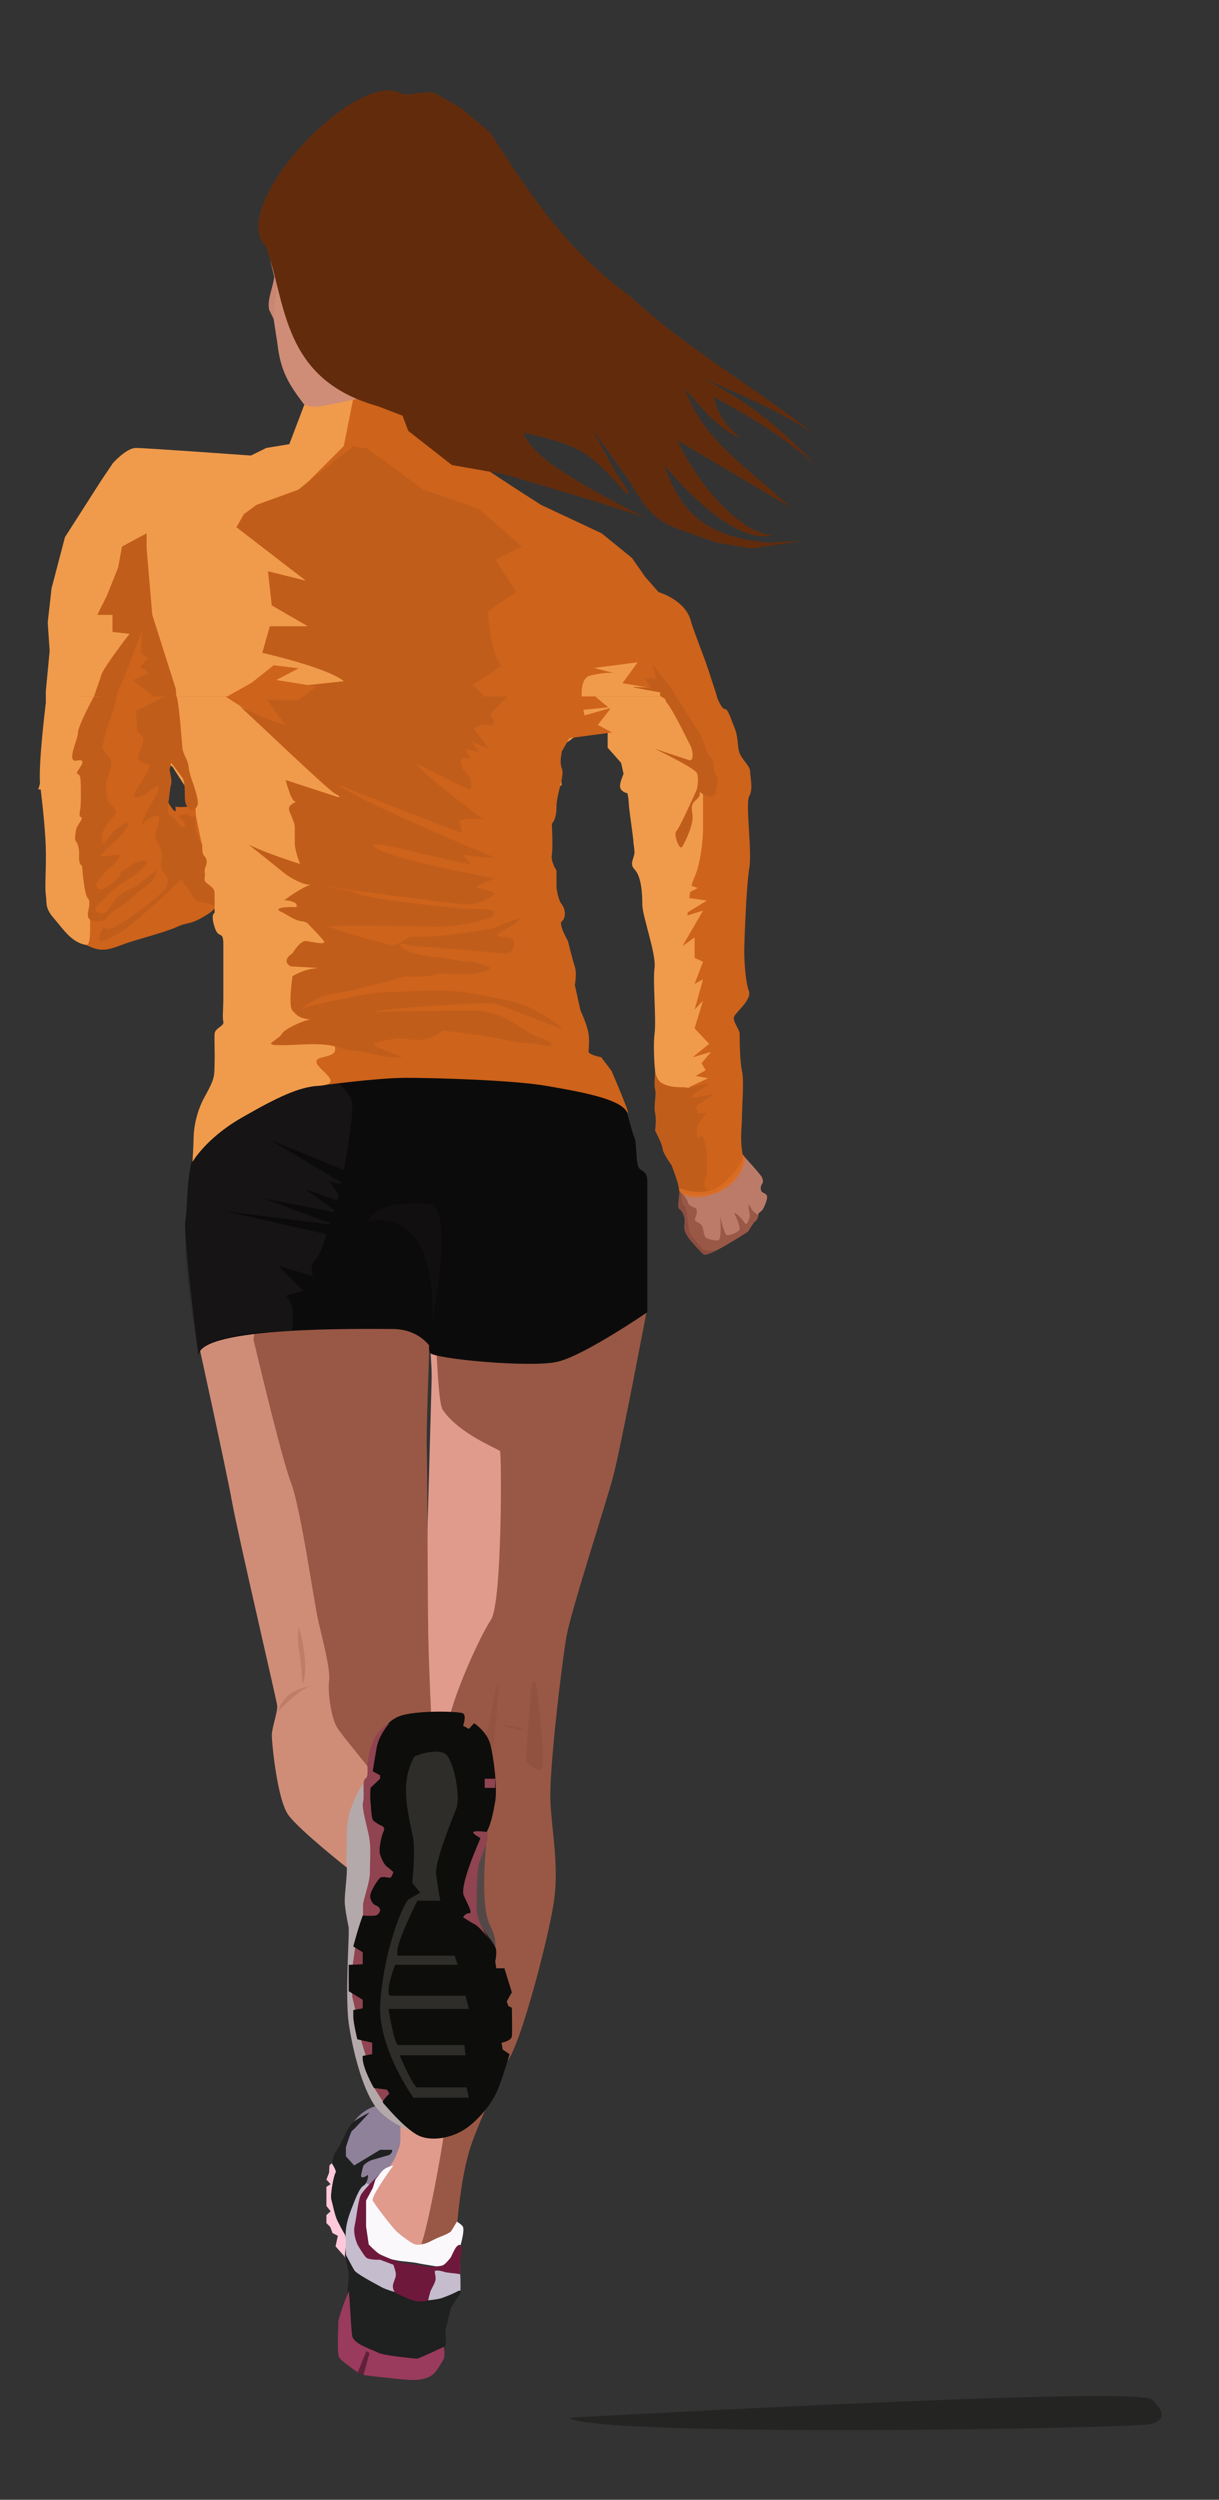 <?xml version="1.0" encoding="UTF-8" standalone="no"?>
<svg
   version="1.1"
   id="Layer_1"
   x="0px"
   y="0px"
   viewBox="-275.943 -407.085 1084 2222"
   enable-background="new -275.943 -407.085 1084.57 1600"
   xml:space="preserve"
   sodipodi:docname="Runnertop.svg"
   width="1084"
   height="2222"
   inkscape:version="1.2.2 (b0a8486, 2022-12-01)"
   xmlns:inkscape="http://www.inkscape.org/namespaces/inkscape"
   xmlns:sodipodi="http://sodipodi.sourceforge.net/DTD/sodipodi-0.dtd"
   xmlns:xlink="http://www.w3.org/1999/xlink"
   xmlns="http://www.w3.org/2000/svg"
   xmlns:svg="http://www.w3.org/2000/svg"
   xmlns:rdf="http://www.w3.org/1999/02/22-rdf-syntax-ns#"
   xmlns:cc="http://creativecommons.org/ns#"
   xmlns:dc="http://purl.org/dc/elements/1.1/"><rect x="-275.943" y="-407.085" width="1084" height="2222" fill="#333333" stroke="none"/><defs
   id="defs10463" /><sodipodi:namedview
   id="namedview10461"
   pagecolor="#ffffff"
   bordercolor="#000000"
   borderopacity="0.25"
   inkscape:showpageshadow="2"
   inkscape:pageopacity="0.0"
   inkscape:pagecheckerboard="0"
   inkscape:deskcolor="#d1d1d1"
   showgrid="false"
   inkscape:zoom="0.17711538"
   inkscape:cx="547.66558"
   inkscape:cy="601.30293"
   inkscape:window-width="1390"
   inkscape:window-height="1099"
   inkscape:window-x="0"
   inkscape:window-y="25"
   inkscape:window-maximized="0"
   inkscape:current-layer="Layer_1" />

<g
   id="g16233"><path
     style="opacity:1;fill:#f09b4b;fill-opacity:1;stroke-width:2.737;stroke-linecap:round;stroke-linejoin:round"
     d="m -242.029,294.57 c 5.116,-11.802 6.821,-53.952 6.821,-53.952 l 0.024,-33.378 3.386,-35.747 -1.705,-25.29 3.41,-30.348 11.936,-45.522 32.398,-50.58 10.231,-15.174 c 0,0 11.936,-13.488 20.462,-13.488 8.526,0 102.311,6.744 102.311,6.744 l 13.641,-6.744 20.462,-3.372 13.353,-35.116 c 3.249,-4.078 37.234,-3.662 56.559,-7.034 l 22.167,10.116 13.641,28.662 c 0,0 59.681,37.092 69.912,38.778 10.231,1.686 69.912,30.348 69.912,30.348 l 28.988,21.918 6.821,3.372 15.347,26.976 10.231,6.744 -1.705,13.488 51.155,80.927 30.693,43.836 10.231,28.662 10.231,15.174 c -4.664,157.359 -56.143,47.047 -97.195,74.183 0,0 -5.116,-3.372 -3.41,-10.116 1.705,-6.744 -5.116,-45.522 -5.116,-52.266 0,-6.744 -6.821,-35.406 -6.821,-35.406 L 264.409,257.478 V 242.304 l -23.873,1.686 -18.757,13.488 1.705,33.72 -334.215,1.686 -11.936,-18.546 -6.821,-3.372 -5.116,25.29 z"
     id="path10733"
     sodipodi:nodetypes="cccccccccscccccccscccccccccccssccccccccccc" /><path
     style="opacity:1;fill:#ce631b;fill-opacity:1;stroke-width:2.721;stroke-linecap:round;stroke-linejoin:round"
     d="m 38.203,-52.743 -8.43,42.15 -37.092,37.092 -55.638,37.092 55.638,13.488 50.58,136.565 -18.546,75.869 170.285,1.686 23.604,3.372 5.058,-33.72 6.744,-11.802 37.801,-5.058 -12.512,-6.744 11.802,-15.174 -23.604,6.744 c 0,0 -8.43,-32.034 5.058,-35.406 13.488,-3.372 20.817,-2.266 20.817,-2.266 l -17.445,-4.478 38.778,-5.058 -13.488,18.546 38.778,6.744 -16.86,18.546 15.174,1.686 6.744,16.86 20.232,37.092 -38.778,-6.744 35.406,15.174 -5.058,11.802 -8.43,23.604 30.348,-20.232 33.72,-5.058 -3.372,-10.116 -8.43,-10.116 -5.058,-26.976 -10.116,-28.662 c 0,0 1.881,-4.63 -1.033,-14.24 -0.413,-1.361 -3.645,-11 -4.089,-12.468 -5.873,-19.397 -15.339,-41.014 -18.481,-52.534 -5.058,-18.546 -28.662,-25.29 -28.662,-25.29 l -11.802,-13.488 -11.802,-16.86 -26.976,-21.918 -53.952,-25.29 -23.604,-15.174 -59.009,-38.778 -28.662,-26.976 -18.546,-3.372 -15.174,-11.802 z"
     id="path11264"
     sodipodi:nodetypes="cccccccccccccccscccccccccccccccccccsssccccccccccc" /><path
     style="opacity:1;fill:#c15d1a;fill-opacity:1;stroke-width:2.721;stroke-linecap:round;stroke-linejoin:round"
     d="m -167.488,78.764 -3.372,18.546 -10.116,25.29 -8.43,16.86 h 13.488 v 15.174 l 15.174,1.686 c 0,0 -23.537,30.186 -25.223,36.93 -1.686,6.744 -20.299,54.113 -23.671,77.717 -3.372,23.604 5.058,13.488 5.058,13.488 l 75.869,6.744 5.058,-20.232 10.116,13.488 -6.082,-79.241 -20.894,-65.753 -5.058,-59.009 v -13.488 z m 212.434,-87.671 -6.744,-1.686 -48.894,38.778 -37.092,13.488 -11.258,8.225 -6.667,11.652 61.76,47.562 -33.72,-8.43 3.372,30.348 32.034,18.546 H -35.981 l -6.744,23.604 c 64.067,15.174 72.497,25.29 72.497,25.29 l -79.241,8.43 67.439,10.116 -74.183,6.744 -11.802,16.86 80.927,55.638 134.879,-1.686 16.86,-13.488 -5.058,6.744 -3.372,-5.058 -18.546,-11.802 35.406,-42.15 -28.662,-26.976 25.29,-16.86 c -10.116,-13.488 -11.802,-48.894 -11.802,-48.894 l 25.29,-16.86 -18.546,-28.662 23.604,-11.802 -38.778,-33.72 -48.894,-16.86 -50.58,-37.092 z"
     id="path11154"
     sodipodi:nodetypes="cccccccssccccccccccccccccccccccccccccccccccccccccccc" /><path
     style="opacity:1;fill:#cf8d77;fill-opacity:1;stroke-width:2.721;stroke-linecap:round;stroke-linejoin:round"
     d="m -36.586,-187.622 c 0.407,22.942 11.313,33.071 2.542,52.826 v 1.686 l 0.585,6.188 0.85,3.367 3.372,21.918 c 2.734,24.428 10.103,36.107 23.604,53.952 0,0 5.058,3.372 15.174,1.686 10.116,-1.686 48.894,-10.116 48.894,-10.116 z"
     id="path11266"
     sodipodi:nodetypes="cccccccscc" /><path
     id="path12650"
     style="opacity:1;fill:#c98671;fill-opacity:1;stroke-width:2.721;stroke-linecap:round;stroke-linejoin:round"
     d="m -31.262,-182.578 c 2.328,27.867 -7.892,37.388 -5.364,50.881 l 4.009,8.138 c 0.552,-2.311 0.731,-24.78 5.424,-44.642 z"
     sodipodi:nodetypes="ccccc" /><path
     style="opacity:1;fill:#622c0c;fill-opacity:1;stroke-width:2.721;stroke-linecap:round;stroke-linejoin:round"
     d="m -39.353,-187.622 c -35.949,-35.925 80.404,-158.147 119.705,-136.565 6.093,3.346 23.604,-3.372 30.348,0 6.744,3.372 23.604,13.488 23.604,13.488 l 10.116,8.43 15.336,12.773 c 37.223,58.092 68.607,105.077 124.601,145.709 50.318,47.035 115.787,83.956 161.855,121.391 -30.779,-20.092 -64.27,-34.235 -97.787,-48.894 43.216,22.791 68.421,43.765 101.159,77.555 -29.319,-25.197 -57.574,-42.731 -91.043,-60.695 5.446,19.975 9.718,22.666 23.604,37.092 -22.105,-11.126 -32.597,-25.675 -48.894,-43.836 16.9,47.758 58.017,70.732 92.729,104.531 l -99.473,-59.009 c 14.886,33.331 52.659,81.912 84.299,84.299 -31.081,7.856 -74.26,-36.241 -96.101,-62.381 15.522,45.136 39.563,63.787 92.729,69.125 l 30.348,-1.686 -45.522,6.744 -30.348,-5.058 -28.662,-10.116 c -27.327,-8.362 -35.242,-20.628 -48.894,-43.836 l -33.72,-47.208 21.918,40.464 c 0,0 15.174,20.232 8.43,16.86 -33.056,-36.858 -38.982,-42.052 -91.043,-53.952 -2.309,0.27 6.734,15.462 25.648,28.725 30.669,21.506 78.877,45.306 83.941,47.144 -42.104,-14.133 -83.987,-26.107 -126.7,-38.921 L 125.874,6.266 87.096,-24.081 l -5.058,-13.488 -21.918,-8.43 c -85.948,-23.899 -81.366,-92.284 -99.473,-141.623 z"
     id="path11268"
     sodipodi:nodetypes="cssccccccccccccccccccccccccsccccccc" /><g
     id="g10458"
     transform="translate(-12.935,619.042)">
	<g
   id="g10456">
		<defs
   id="defs10357"><rect
     id="SVGID_1_"
     x="-275.943"
     y="-407.085"
     width="1084.57"
     height="1600" /></defs>
		<clipPath
   id="SVGID_2_">
			<use
   xlink:href="#SVGID_1_"
   overflow="visible"
   id="use10359" />
		</clipPath>
		<g
   clip-path="url(#SVGID_2_)"
   id="g10454">
			<path
   fill="#995845"
   d="m 278.701,141.634 c -12.216,2.714 -44.793,20.361 -44.793,20.361 l -108.589,-16.966 -4.412,35.8 v 21.379 l 4.412,33.764 c 0,0 6.786,18.325 8.144,21.719 1.358,3.394 4.115,35.291 4.115,35.291 0,0 -8.865,79.406 -9.545,114.02 -0.678,34.613 -4.072,98.409 -2.714,116.734 1.358,18.325 25.791,94.337 20.361,123.522 -5.43,29.185 0,50.222 8.144,68.546 8.144,18.325 4.75,42.079 8.144,54.974 1.093,4.149 3.032,11.044 5.562,17.87 l -38.139,43.213 -21.719,134.645 2.376,8.218 c 0,0 32.917,-17.985 33.255,-21.717 0.338,-3.732 3.054,-39.365 10.689,-66.172 5.188,-18.215 23.177,-57.511 34.179,-80.842 0.314,-0.397 0.629,-0.806 0.943,-1.281 2.274,-3.413 4.972,-9.443 7.886,-17.182 l 0.004,-0.01 c 12.723,-33.839 29.519,-100.48 32.831,-125.332 4.072,-30.541 -2.036,-59.724 -3.392,-86.873 -1.356,-27.149 10.18,-123.52 14.252,-146.597 4.072,-23.077 34.613,-116.734 41.399,-141.846 6.788,-25.111 30.541,-150.669 30.541,-150.669 0,0 -21.684,2.749 -33.901,5.457 z"
   id="path10362" />
			<path
   fill="#e09b8d"
   d="m 181.642,263.798 c -1.358,-2.036 -35.971,-14.931 -50.902,-36.649 -3.604,-5.241 -4.901,-41.583 -5.43,-48.383 -0.495,0.257 -1.661,-19.363 -3.14,-10.154 -3.946,4.2 -1.272,12.216 -1.272,29.014 0,4.121 -9.162,321.433 -9.162,332.896 0,15.611 25.111,4.75 23.075,-14.931 -2.036,-19.681 28.505,-86.873 38.685,-101.805 10.201,-14.945 9.529,-147.961 8.165,-149.997 z"
   id="path10364" />
			<path
   fill="#cf8d78"
   d="m -87.793,161.995 c 0,0 25.791,117.414 31.219,147.275 5.428,29.861 39.363,175.101 40.043,180.532 0.68,5.43 -4.75,19.683 -4.75,26.469 0,6.786 4.75,57.688 14.931,71.262 10.18,13.574 52.26,46.83 52.26,46.83 l 40.89,-86.193 c 0,0 -26.638,6.108 -28.674,-20.361 -2.036,-26.469 -7.928,-66.624 -7.928,-66.624 L 37.087,387.998 -8.724,141.634 -87.807,161.995 Z"
   id="path10366" />
			<path
   fill="#995845"
   d="m -37.561,164.703 c 0,0 24.433,103.839 33.255,126.914 8.822,23.075 20.361,105.875 24.433,123.522 4.072,17.645 10.858,42.755 9.502,52.936 -1.356,10.18 2.036,32.577 6.786,40.721 4.75,8.144 28.505,35.293 33.935,44.115 5.43,8.822 42.757,41.399 42.757,41.399 l 12.216,-34.613 -4.75,-58.366 c 0,0 -2.036,-40.723 -2.714,-73.3 -0.678,-32.577 -0.678,-145.917 -1.358,-167.635 -0.68,-21.719 3.392,-105.197 2.714,-118.77 -0.678,-13.572 -133.159,-19.003 -143.272,-14.252 -10.113,4.75 -13.499,37.321 -13.499,37.321 z"
   id="path10368" />
			<path
   fill="#0c0b0b"
   d="m -86.435,178.955 c 0,0 -14.252,-106.555 -11.538,-121.486 2.714,-14.93 0,-48.865 11.538,-65.154 11.538,-16.288 106.559,-73.034 148.633,-66.701 42.073,6.332 73.976,-1.173 93.659,-0.491 19.683,0.682 92.981,6.79 104.517,11.54 11.538,4.75 29.273,10.048 30.702,13.67 1.429,3.622 7.985,30.443 10.021,34.515 2.036,4.072 1.356,20.361 3.392,25.791 2.036,5.43 8.144,2.716 8.144,13.574 0,10.858 0,116.056 0,116.056 0,0 -56.332,38.685 -80.085,44.115 -23.753,5.43 -110.524,-2.669 -113.24,-8.097 -2.716,-5.428 2.293,-18.742 2.293,-18.742 l -2.838,12.554 c 0,0 -9.734,-14.898 -32.811,-14.898 -23.077,0 -172.422,-2.728 -172.422,23.741 z"
   id="path10370" />
			<path
   opacity="0.4"
   fill="#262225"
   enable-background="new    "
   d="m 27.471,71.064 -89.461,-20.369 92.193,11.524 c 0.124,-0.403 0.248,-0.808 0.373,-1.212 L -28.735,39.157 33.74,51.27 c 0.179,-0.517 0.366,-1.093 0.56,-1.712 l -25.854,-18.544 28.281,9.767 c 0.423,-1.672 0.857,-3.463 1.303,-5.345 l -8.395,-11.209 10.473,1.993 c 0.098,-0.452 0.195,-0.904 0.295,-1.362 l -62.397,-37.282 64.678,26.141 c 4.561,-23.262 8.505,-49.725 7.311,-60.076 -2.036,-17.646 -52.938,-43.435 -52.938,-43.435 0,0 -81.443,73.976 -88.204,91.747 -6.762,17.771 -6.813,55.528 -7.157,80.64 -0.344,25.113 11.528,93.706 11.528,93.706 8.47,-18.958 83.833,-19.497 83.833,-19.497 v -21.277 l -5.312,-10.18 14.896,-4.072 -22.099,-22.397 30.838,9.502 c 0,0 -4.178,-8.669 2.099,-14.931 3.767,-3.787 6.902,-12.583 9.997,-22.397 z"
   id="path10372" />
			<path
   fill="#ce631b"
   d="m -195.161,-407.085 c 0,0 -0.474,197.16 0,199.874 0.474,2.714 -3.219,14.931 8.808,21.039 12.027,6.108 18.325,5.09 31.465,0 13.141,-5.09 36.556,-10.372 48.772,-15.875 12.216,-5.503 11.198,-0.884 28.505,-11.846 17.307,-10.962 21.379,-45.107 20.361,-52.469 -1.018,-7.362 -7.472,-35.859 -14.924,-35.859 -7.452,0 -12.216,-12.216 -17.647,-8.822 -5.43,3.394 -17.306,2.036 -17.306,2.036 0,0 2.675,10.954 -6.108,-3.512 -8.784,-14.466 -9.17,-43.657 -10.188,-57.91 -1.018,-14.252 8.144,-22.926 8.144,-22.926 0,0 52.211,0 58.172,-1.262 5.962,-1.262 26.491,8.067 35.098,13.583 8.607,5.516 34.654,28.59 41.108,37.075 6.454,8.484 30.201,30.201 30.201,30.201 0,0 -1.358,4.75 -7.804,4.75 -6.446,0 -32.577,-19.003 -27.487,0 5.09,19.003 14.252,32.948 14.252,36.154 0,3.207 -6.927,14.747 -6.927,14.747 0,0 -5.933,1.114 -11.398,8.822 -5.465,7.709 -24.282,12.992 -23.339,23.464 0.943,10.472 3.129,25.54 0,36.16 -3.129,10.62 0.075,21.819 0,28.945 -0.075,7.126 1.961,25.113 5.015,32.917 3.054,7.804 11.282,10.982 9.162,20.701 -2.119,9.718 4.072,32.726 4.072,32.726 l 15.271,13.424 c 0,0 51.834,-7.126 77.837,-7.126 26.003,0 95.229,2.036 124.752,7.126 29.523,5.09 64.136,11.198 71.262,22.397 7.126,11.198 -13.234,-35.821 -13.234,-35.821 l -9.162,-12.027 c 0,0 -11.198,-2.036 -11.198,-5.09 0,-3.054 1.018,-7.804 0,-15.611 -1.018,-7.806 -7.126,-20.701 -7.126,-20.701 l -5.09,-22.737 c 0,0 2.036,-10.18 0,-16.288 -2.036,-6.108 -6.108,-22.837 -6.108,-22.837 0,0 -8.808,-15.169 -5.422,-17.545 3.386,-2.376 3.74,-10.18 0,-14.931 -3.74,-4.75 -4.758,-15.279 -4.758,-15.279 v -14.896 c 0,0 -5.224,-7.676 -4.139,-14.018 1.085,-6.342 0,-27.619 0,-27.619 0,0 4.139,-3.494 4.139,-15.032 0,-11.538 7.481,-27.827 4.758,-33.935 -2.722,-6.108 0,-26.469 0,-26.469 0,0 2.368,-11.198 4.404,-14.252 2.036,-3.054 9.162,-10.954 9.162,-10.954 l 35.631,-3.675 34.959,2.413 26.377,137.774 c 0,0 -10.427,43.097 -11.445,50.902 -1.018,7.804 -5.09,32.237 -4.072,36.309 1.018,4.072 2.036,49.884 2.036,49.884 l 1.452,61.4 c 0,0 11.257,67.891 12.029,70.945 0.772,3.054 12.988,25.451 15.024,29.523 2.036,4.072 18.325,6.108 21.379,5.09 3.054,-1.018 19.343,-26.469 19.343,-26.469 0,0 -2.712,-5.428 -5.428,-19.003 -2.716,-13.575 -0.692,-24.779 -0.692,-33.941 0,-9.162 2.036,-31.94 0,-40.911 -2.036,-8.971 -2.036,-28.994 -2.036,-32.726 0,-3.732 -6.108,-10.858 -5.09,-14.931 1.018,-4.072 16.288,-15.299 13.234,-23.429 -3.054,-8.13 -4.072,-27.214 -4.072,-34.98 0,-7.766 1.832,-58.679 4.479,-73.95 2.653,-15.271 -3.667,-58.028 0,-64.136 3.671,-6.108 0.727,-17.306 0.672,-22.397 -0.055,-5.09 -9.223,-11.198 -10.241,-19.343 -1.018,-8.144 -1.018,-13.234 -4.072,-20.361 -3.054,-7.126 -5.09,-15.271 -8.144,-15.271 -3.054,0 -7.412,-11.572 -7.412,-11.572 l -569.262,0.374 z"
   id="path10374"
   sodipodi:nodetypes="csssssssscsscssscssscssssssccsssccssccscssccscsscsccccssccssscsssssssccssssccc" />
			<path
   fill="#f09b4b"
   d="m 355.725,-69.77 8.82,-5.137 -3.73,-6.061 8.482,-10.18 -16.392,4.821 14.694,-11.948 -12.939,-13.782 7.511,-24.563 -7.511,7.863 7.511,-26.866 -7.511,4.072 7.511,-19.683 -7.511,-3.394 v -18.325 l -10.813,7.884 18.325,-31.638 -13.89,4.298 c 0.079,-0.898 0.159,-1.812 0.242,-2.739 l 17.04,-10.459 -15.692,-2.256 c 0.246,-1.82 0.525,-3.626 0.851,-5.394 l 6.697,-3.524 -5.508,-1.953 c 0.7,-2.706 1.543,-5.241 2.586,-7.497 5.64,-12.216 7.676,-34.613 7.676,-42.757 0,-8.144 0,-20.021 0,-20.021 v -39.007 l -31.335,-59.046 h -64.531 l 16.433,13.723 c 0,0 -5.09,11.728 0,16.818 5.09,5.09 12.216,4.072 12.216,11.198 0,7.126 4.072,7.126 0,18.325 -4.072,11.198 -9.162,19.343 -5.09,23.415 4.072,4.072 11.198,2.036 11.198,7.126 0,5.09 -1.018,10.384 0,22.498 1.018,12.115 -2.036,12.825 0,21.124 2.036,8.299 -5.679,13.389 0.214,19.497 5.892,6.108 6.912,20.701 6.912,31.219 0,10.518 12.558,44.115 10.86,56.332 -1.698,12.216 1.698,45.133 0,58.706 -1.698,13.572 0.713,47.518 4.072,49.884 3.355,2.366 9.5,6.448 16.627,7.466 7.126,1.018 11.862,1.478 10.86,-7.466 -0.083,-0.725 -0.134,-1.704 -0.171,-2.865 l 16.201,-7.656 -10.974,-2.016 z"
   id="path10376" />
			<path
   d="m -48.352,-393.362 c -1.786,-1.613 -2.791,-2.525 -2.791,-2.525 0.346,0.77 1.323,1.627 2.789,2.525 z"
   id="path10378" />
			<path
   fill="#f09b4b"
   d="m 2.814,-367.382 -16.213,-8.144 -58.781,-37.667 -149.999,-21.379 v 32.577 c 0,0 -7.126,56.973 -5.09,73.789 2.036,16.816 5.09,43.753 5.09,61.843 0,18.09 -1.018,29.289 0,36.415 1.018,7.126 -1.018,10.809 7.126,20.165 8.144,9.356 15.649,21.574 28.694,23.61 13.045,2.036 -16.565,-145.919 12.957,-224.313 l 66.512,-2.036 c 0,0 4.744,39.972 5.471,45.946 0.727,5.974 2.602,31.04 7.513,38.364 4.911,7.324 5.09,27.039 5.09,27.039 l 5.09,24.73 c 0,0 2.842,21.277 2.714,25.791 -0.128,4.514 0.004,13.861 0.004,13.861 0,0 8.818,4.803 8.818,7.857 0,3.054 0,14.252 0,14.252 0,0 -3.732,0.827 0,12.63 3.732,11.803 7.804,1.663 7.804,15.896 0,14.232 0,19.322 0,26.448 0,7.126 0,6.9 0,19.229 0,12.328 -1.018,18.439 0,22.511 1.018,4.072 -7.466,5.43 -7.804,10.858 -0.338,5.428 0.34,16.437 0,26.713 -0.34,10.276 0.678,12.312 -8.484,28.601 -9.162,16.288 -10.18,32.577 -10.18,37.667 0,5.09 -1.018,20.908 -1.018,20.908 0,0 11.683,-20.91 43.505,-39.235 31.822,-18.325 51.164,-27.487 68.471,-28.505 17.307,-1.018 10.18,-7.507 4.072,-13.424 -6.108,-5.917 -9.162,-9.991 0,-12.027 9.162,-2.036 11.895,-3.936 10.528,-9.602 -1.366,-5.666 -20.709,-23.653 -20.709,-23.653 0,0 -8.336,-9.291 -14.171,-9.158 5.137,-3.162 14.222,-9.181 18.243,-11.656 6.534,-4.025 2.036,-10.066 -4.072,-10.066 -6.108,0 12.216,-16.288 12.216,-16.288 0,0 -33.693,-5.603 -29.183,-11.876 4.51,-6.273 32.718,-6.686 34.273,-6.448 1.556,0.238 -17.306,-15.948 -18.597,-19.689 -1.042,-3.019 -12.962,-6.442 -12.281,-11.87 0.68,-5.428 -1.712,-16.288 8.985,-18.18 10.697,-1.891 22.906,-12.361 17.816,-13.379 -5.09,-1.018 -14.252,-36.649 -14.252,-36.649 l -3.054,-24.093 c 0,0 23.755,-2.714 25.111,0 1.356,2.714 4.75,4.75 9.502,0 4.752,-4.75 -14.252,-33.935 -17.306,-36.989 -3.054,-3.054 -24.433,-21.379 -24.433,-21.379 z"
   id="path10380" />
			<path
   fill="#e09b8d"
   d="m 123.288,836.278 c -7.126,-2.374 -33.255,-2.714 -33.255,-2.714 0,0 5.351,39.87 1.486,49.709 -3.865,9.838 -10.86,17.241 -13.809,22.621 -2.948,5.379 -7.369,13.864 -9.4,18.954 -2.032,5.09 4.905,19.005 6.697,22.737 1.792,3.732 10.614,15.802 16.382,18.929 5.768,3.127 12.556,7.878 17.985,6.181 5.428,-1.696 23.075,-100.107 23.075,-108.929 0,-8.822 -2.036,-25.145 -9.162,-27.507 z"
   id="path10382" />
			<g
   id="g10394">
				<path
   fill="#c15d1a"
   d="m -79.166,-241.146 c -4.268,-3.394 -0.482,-6.108 -1.841,-9.502 -1.358,-3.394 4.75,-8.822 0,-14.252 -4.75,-5.43 -0.678,-8.822 -2.714,-11.538 -2.036,-2.716 -4.072,-6.108 -5.09,-11.538 -1.018,-5.43 0,-13.192 0,-13.192 0,0 -3.732,2.333 -5.768,0 -2.036,-2.333 -4.75,-1.739 -8.144,0 -3.394,1.739 3.394,3.011 4.072,7.763 0.678,4.752 -4.072,2.036 -5.43,0 -1.358,-2.036 -6.108,-8.144 -8.144,-7.763 -2.036,0.381 -1.358,-9.883 -0.678,-13.955 0.68,-4.072 0.678,-8.822 2.036,-13.574 1.358,-4.752 -2.036,-12.216 -2.036,-20.361 0,-8.144 -1.358,-14.931 2.036,-19.683 3.394,-4.752 2.036,4.75 4.75,10.858 2.714,6.108 0,8.144 2.036,11.538 2.036,3.394 1.358,8.144 3.394,11.538 2.036,3.394 2.036,11.538 2.036,16.288 0,4.75 0.678,8.144 3.394,10.858 2.716,2.714 6.425,1.009 7.783,-2.386 1.358,-3.394 -0.995,-10.511 -2.353,-15.261 -1.358,-4.75 -4.75,-12.216 -5.43,-19.003 -0.68,-6.786 -4.75,-10.858 -5.43,-16.288 -0.68,-5.43 -2.991,-42.352 -5.707,-47.782 -2.716,-5.43 -28.906,12.493 -32.978,12.493 -4.072,0 -2.036,6.786 -2.036,12.894 0,6.108 0.678,7.466 4.072,10.18 3.394,2.714 1.358,9.502 -2.036,16.288 -3.394,6.786 3.394,8.822 7.466,9.502 4.072,0.68 -0.678,9.502 -8.822,21.039 -8.144,11.536 0,11.538 12.894,1.358 12.894,-10.18 1.358,10.18 -2.036,14.931 -3.394,4.75 -7.466,16.966 -7.466,16.966 0,0 6.108,-6.786 12.894,-8.441 6.786,-1.655 0.678,11.156 0,13.192 -0.678,2.036 0,10.18 2.036,11.538 2.036,1.358 4.072,10.858 2.714,16.288 -1.358,5.43 2.036,8.822 4.75,12.894 2.714,4.072 0,5.43 0,9.502 0,4.072 -45.469,39.365 -52.258,37.329 -1.193,-0.358 -2.079,-0.804 -2.72,-1.315 -0.721,0.621 -1.462,1.216 -2.172,1.851 -0.279,0.248 -0.564,0.47 -0.847,0.7 -0.344,2.146 -1.724,5.21 -1.724,7.588 0,4.072 5.43,1.358 16.966,-4.75 11.536,-6.108 52.26,-44.115 54.296,-46.83 2.036,-2.714 4.75,4.072 6.786,5.43 2.036,1.358 4.072,9.502 8.144,11.538 4.072,2.036 6.108,2.714 9.502,2.714 3.394,0 6.786,4.072 6.786,2.036 v -10.858 c 0,-4.074 -2.722,-5.43 -6.992,-8.824 z"
   id="path10384"
   sodipodi:nodetypes="csssscsssssssscsssssssssssssssssscssssssccccsssssssscc" />
				<path
   fill="#c15d1a"
   d="m -164.483,-214.337 c 4.072,-3.732 12.216,-7.804 15.611,-11.198 3.394,-3.394 13.574,-11.538 18.325,-14.814 4.75,-3.276 7.126,-12.335 7.126,-12.335 0,0 -10.52,7.466 -15.948,12.335 -5.428,4.868 -10.18,4.634 -16.288,9.384 -6.108,4.75 -8.144,9.502 -10.858,13.574 -2.714,4.072 -10.858,4.072 -11.538,0 -0.68,-4.072 8.144,-8.822 10.18,-12.216 2.036,-3.394 12.216,-10.858 19.003,-14.931 6.786,-4.072 12.216,-8.822 15.611,-13.574 3.394,-4.752 -7.466,-2.714 -11.538,0 -4.072,2.714 -12.216,7.466 -11.538,9.502 0.678,2.036 -5.43,6.108 -10.858,10.18 -5.428,4.072 -8.822,3.394 -10.18,0 -1.358,-3.394 2.714,-6.108 2.714,-6.108 0,0 8.144,-10.18 10.18,-10.911 2.036,-0.731 8.144,-8.769 8.144,-10.127 0,-1.358 -6.786,-0.678 -8.822,0 -2.036,0.678 -9.502,0.434 -9.502,0.434 l -0.012,0.006 c 6.039,-5.412 12.119,-11.546 14.265,-13.336 4.072,-3.394 11.538,-12.693 11.538,-15.509 0,-2.816 -11.538,4.648 -14.252,8.042 -2.714,3.394 -8.281,12.894 -8.892,8.144 -0.611,-4.75 -1.289,-7.941 4.819,-16.187 6.108,-8.246 9.502,-10.282 5.43,-14.354 -4.072,-4.072 -5.43,-5.43 -6.108,-9.502 -0.678,-4.072 -1.358,-13.574 0.678,-17.646 2.036,-4.072 4.75,-14.252 2.036,-16.288 -2.714,-2.036 -6.857,-9.5 -6.857,-9.5 0,0 2.105,-11.538 3.461,-15.611 1.356,-4.072 10.093,-26.129 8.735,-30.201 -1.358,-4.072 -19.683,0 -19.683,0 0,0 -14.165,26.129 -14.165,32.237 0,6.108 -10.856,26.809 -1.016,24.773 9.84,-2.036 2.545,6.277 0.509,9.671 -2.036,3.394 2.266,0.35 2.757,7.136 0.491,6.786 0.35,18.974 0.163,23.046 -0.187,4.072 -2.348,9.785 0.366,10.463 2.714,0.678 -3.803,7.202 -4.481,11.274 -0.678,4.072 -1.637,8.653 0.212,10.689 1.849,2.036 2.7,8.038 2.51,11.432 -0.159,2.853 -0.432,8.211 2.594,9.855 0,0 1.818,25.542 5.212,28.936 3.394,3.394 -0.678,11.538 0,15.611 0.678,4.072 4.072,4.75 10.18,4.75 6.108,0 6.108,-3.394 10.18,-7.126 z"
   id="path10386" />
				<path
   fill="#c15d1a"
   d="m 208.11,-130.526 c -12.216,-6.108 -42.079,-10.858 -58.368,-13.575 -16.289,-2.716 -50.224,-0.678 -71.262,0 -16.419,0.529 -56.812,10.154 -73.76,14.354 6.239,-3.881 15.47,-10.925 27.1,-12.658 18.325,-2.728 66.341,-15.948 66.341,-15.948 13.617,1.665 25.791,-1.358 28.505,-2.036 2.714,-0.678 24.433,0.678 31.219,0 6.786,-0.678 15.611,-4.072 14.931,-5.43 -0.68,-1.358 -12.216,-5.43 -18.325,-5.43 -6.108,0 -21.039,-3.394 -29.183,-4.072 -8.144,-0.678 -24.433,-2.714 -31.219,-8.822 -6.786,-6.108 8.765,-1.358 8.765,-1.358 0,0 25.17,2.036 33.992,2.714 8.822,0.678 40.721,3.394 48.188,4.072 7.466,0.678 10.18,-6.108 8.824,-10.96 -1.356,-4.852 -11.538,-2.614 -14.252,-4.579 -2.714,-1.965 12.216,-7.537 17.645,-12.968 5.428,-5.43 -4.072,-0.678 -6.108,0 -2.036,0.678 -11.536,4.75 -15.608,6.108 -4.072,1.358 -16.288,2.714 -25.113,4.072 -8.824,1.358 -19.683,2.714 -29.863,3.394 -10.18,0.68 -14.931,0 -17.704,0 -2.773,0 -10.121,6.786 -15.552,7.466 -5.43,0.68 -10.858,-2.714 -17.646,-3.732 -3.897,-0.584 -24.258,-7.045 -40.907,-12.444 0.291,-0.041 0.566,-0.063 0.865,-0.112 12.347,-2.036 82.121,0 99.767,0 17.647,0 42.757,-7.322 42.757,-7.322 8.144,-4.608 5.43,-8.967 -9.502,-8.289 -14.932,0.678 -97.053,-8.822 -107.911,-13.748 -8.932,-4.05 -22.325,-4.349 -30.582,-6.432 33.112,4.294 118.994,16.109 128.991,16.109 12.216,0 24.433,-9.502 24.433,-9.502 0,0 -7.466,-4.176 -14.932,-5.141 -7.466,-0.965 14.932,-8.431 14.932,-8.431 0,0 -93.659,-16.966 -107.233,-27.827 -13.574,-10.86 69.226,14.252 85.515,14.931 l -7.466,-8.25 c 0,0 12.896,2.14 29.185,2.82 0,0 -123.854,-51.089 -138.784,-64.663 0,0 89.919,36.158 108.921,42.267 l -2.036,-10.858 c 0,0 13.98,-4.072 22.26,0 0,0 -54.837,-40.721 -60.946,-50.902 0,0 38.007,19.683 48.188,23.755 0,0 4.072,-8.144 -5.43,-16.966 0,0 -9.502,-14.252 4.75,-10.858 0,0 0.678,-2.036 -4.072,-8.144 0,0 5.43,0 12.894,2.714 0,0 -4.072,-5.43 -6.786,-10.18 0,0 10.86,5.43 15.611,7.466 l -13.574,-18.325 c 0,0 4.752,-5.43 13.574,-3.394 8.822,2.036 0.678,-9.502 0.678,-9.502 L 188.391,-407.095 H -27.432 c 0,0 12.984,19.343 17.734,24.093 4.154,4.152 -29.895,-9.077 -40.005,-15.309 14.122,12.762 78.771,74.736 84.798,77.747 6.786,3.394 2.405,2.93 2.405,2.93 l -46.504,-15.144 c 0,0 4.75,18.325 8.144,19.003 3.394,0.678 -7.466,2.036 -4.75,8.822 2.716,6.786 4.75,10.858 4.75,14.252 0,3.394 0,7.466 0,14.252 0,6.786 4.75,18.325 4.75,18.325 0,0 -28.468,-8.822 -45.984,-17.302 12.387,9.545 27.163,21.582 31.054,24.767 7.466,6.108 18.325,10.858 22.397,10.858 0.222,0 0.829,0.055 1.741,0.157 -9.443,3.04 -23.459,13.806 -23.459,13.806 0,0 7.423,-0.387 11.538,3.685 4.115,4.072 0.796,1.737 -9.384,2.415 -10.18,0.678 -7.584,3.013 -4.19,4.371 3.394,1.358 10.858,7.466 17.646,8.144 1.578,0.159 3.076,0.615 4.601,1.189 4.917,5.021 13.2,13.605 15.081,16.356 2.714,3.972 -10.18,0.78 -15.611,0 -5.43,-0.78 -12.216,10.96 -12.216,10.96 0,0 -10.632,6.086 -1.81,11.514 0.061,0.039 0,0 25.101,1.49 -13.882,0.898 -23.288,7.356 -23.288,7.356 0,0 -4.072,26.469 0,30.541 4.072,4.072 4.453,6.318 15.765,7.973 -5.019,0.287 -22.822,8.144 -25.268,12.727 -2.714,5.09 -15.611,9.162 -6.108,9.84 9.502,0.678 23.075,-0.678 33.255,-0.678 10.18,0 16.966,0.678 25.111,3.394 8.144,2.716 10.317,1.358 22.466,4.072 12.149,2.714 19.613,4.072 26.4,4.072 6.786,0 6.786,0 6.786,0 0,0 -21.717,-7.466 -25.111,-10.18 -3.394,-2.714 8.144,-4.75 17.646,-6.108 9.502,-1.358 18.325,2.714 28.505,0 10.18,-2.714 13.574,-8.144 15.611,-7.466 2.036,0.678 21.717,2.714 30.541,4.072 8.824,1.358 13.572,2.036 22.397,4.072 8.824,2.036 19.003,3.335 26.469,3.704 7.466,0.368 19.005,4.382 15.611,0 -3.394,-4.382 -14.25,-5.856 -23.075,-11.907 -8.824,-6.051 -16.288,-10.801 -22.397,-12.837 -6.108,-2.036 -14.931,-4.75 -23.755,-4.75 -6.194,0 -56.715,0.25 -90.731,1.34 2.716,-0.474 5.375,-0.928 7.931,-1.34 21.039,-3.394 92.981,-7.466 101.125,-6.108 8.144,1.358 61.082,23.755 60.404,21.719 -0.678,-2.036 -16.288,-12.237 -28.505,-18.345 z m -194.098,10.873 c 1.083,0.12 2.327,0.163 3.639,0.173 -1.792,0.326 -3.013,0.326 -3.644,-0.183 z"
   id="path10388" />
				<path
   fill="#c15d1a"
   d="m 408.5,29.895 c -0.68,-3.394 3.901,-10.435 0.509,-14.507 -3.396,-4.072 -11.536,-14.931 -11.536,-14.931 0,0 5.003,8.822 3.647,14.931 -1.356,6.108 -11.115,6.108 -13.151,10.18 -2.036,4.072 -6.108,4.75 -12.216,6.108 -6.108,1.358 -11.536,0.678 -12.216,-3.394 -0.401,-2.409 0.147,-4.351 0.383,-7.214 l 1.655,-3.644 V -2.937 l -3.392,-13.574 c 0,0 -2.657,1.236 -5.214,1.816 -0.819,-5.147 -0.051,-8.35 0.564,-11.585 3.71,-5.338 8.04,-10.592 8.04,-10.592 h -8.273 c -0.446,-1.8 -1.051,-3.712 -1.718,-5.673 l 16.777,-11.294 -19.53,3.579 c -0.255,-0.717 -0.501,-1.429 -0.739,-2.132 l 16.818,-10.948 -20.361,4.156 c -3.938,-1.226 -12.626,0.774 -21.662,-3.476 -4.978,-2.344 -6.792,-7.09 -7.25,-11.728 -0.517,6.652 -0.871,14.049 -0.134,16.478 1.44,4.75 -1.435,14.93 0,21.039 1.44,6.108 0,15.611 0,15.611 0,0 6.709,12.894 6.709,16.288 0,3.394 8.144,14.931 8.144,14.931 0,0 5.799,15.611 5.799,17.646 0,2.036 5.369,11.113 6.049,16.543 0.676,5.43 2.745,6.023 4.781,9.417 2.036,3.394 1.185,13.32 2.545,18.07 1.356,4.75 5.937,6.023 8.653,7.381 2.712,1.358 3.309,3.309 11.453,1.272 8.144,-2.036 5.335,-2.728 9.407,-6.8 4.072,-4.072 10.944,-7.295 15.016,-12.725 4.072,-5.43 10.518,-1.018 11.198,-7.126 0.68,-6.108 -0.255,-6.703 1.782,-9.417 2.036,-2.714 3.221,-3.649 3.221,-7.041 0,-3.392 -5.111,-3.807 -5.782,-7.208 z"
   id="path10390" />
				<path
   fill="#c15d1a"
   d="m 349.963,-350.415 c -4.072,-1.358 -30.879,-10.18 -30.879,-10.18 0,0 35.631,16.966 37.667,21.719 2.036,4.752 0,14.252 0,14.252 0,0 -0.314,0.698 -0.855,1.904 -3.309,7.367 -15.238,33.676 -17.524,35.425 -2.661,2.036 2.767,18.325 5.483,13.574 2.716,-4.75 10.559,-20.241 8.824,-29.183 -1.735,-8.942 1.13,-9.995 4.974,-13.821 3.844,-3.826 -0.902,-7.218 3.846,-3.826 4.752,3.394 12.216,3.394 12.216,-2.036 0,-5.43 3.396,-10.858 0,-14.252 -3.392,-3.394 -0.792,-13.574 -4.807,-16.288 -4.013,-2.714 -6.729,-16.966 -10.121,-21.719 -3.36,-4.752 -23.13,-36.311 -23.13,-36.311 0,0 -11.447,2.486 -5.339,10.14 6.108,7.654 17.645,32.278 20.361,37.028 2.708,4.752 3.38,14.932 -0.692,13.575 h -0.025 z"
   id="path10392" />
			</g>
			<path
   opacity="0.2"
   fill="#262225"
   enable-background="new    "
   d="m 121.598,146.154 c 0,0 18.003,-88.823 0,-101.915 0,0 -47.169,-6.984 -58.724,16.091 0,0.02 61.265,-21.094 58.72,85.84 z"
   id="path10396" />
			<path
   fill="#bc7b69"
   d="m 415.483,33.967 c -2.679,-1.272 -2.407,-5.599 -0.88,-7.635 1.527,-2.036 0.763,-3.563 0,-5.854 -0.763,-2.291 -17.136,-20.021 -17.136,-20.021 4.581,16.797 -17.223,28.928 -23.331,32.746 -6.108,3.818 -23.924,2.545 -28.25,1.782 -4.327,-0.763 -4.422,-3.535 -4.422,-3.535 0,0 0.214,-2.551 0,0 -0.295,3.529 -0.735,8.496 -1.177,12.188 -0.763,6.363 1.782,3.818 3.818,8.399 2.036,4.581 2.036,5.854 1.527,11.198 -0.509,5.345 2.036,7.89 3.054,9.926 1.018,2.036 10.689,12.98 14.252,15.78 3.563,2.8 39.194,-20.361 39.194,-20.361 0,0 5.345,-8.908 6.108,-8.908 0.696,0 2.842,-3.357 3.034,-5.306 0.02,-0.191 0.043,-0.387 0.02,-0.548 -0.255,-1.782 2.036,-2.545 3.563,-4.327 1.527,-1.782 4.327,-8.908 4.327,-11.198 0,-2.291 -0.998,-3.074 -3.685,-4.357 z"
   id="path10398" />
			<path
   fill="#995845"
   d="m 406.973,50.683 c -2.036,-1.625 -4.581,-9.065 -4.327,-4.479 0.255,4.585 1.527,7.377 1.018,9.439 -0.509,2.062 -2.545,8.627 -4.581,5.064 -2.036,-3.563 -10.944,-12.216 -8.399,-6.872 2.545,5.345 5.345,12.216 3.309,13.998 -2.036,1.782 -9.417,5.345 -11.453,3.309 -2.036,-2.036 -5.09,-16.288 -5.09,-15.498 0,0.79 1.527,19.825 -1.527,20.589 -3.054,0.763 -7.635,-0.509 -10.351,-1.782 -2.712,-1.272 -2.883,-5.854 -3.392,-8.399 -0.509,-2.545 -2.036,-4.581 -5.503,-6.108 -3.467,-1.527 -0.605,-3.818 -0.096,-8.144 0.509,-4.327 -1.018,-3.818 -4.581,-5.595 -3.563,-1.778 -3.309,-4.331 -4.072,-5.858 -0.401,-0.804 -3.559,-5.045 -6.458,-8.879 -0.183,2.193 -0.421,4.944 -0.684,7.597 1.256,1.574 2.566,3.254 3.325,4.337 1.782,2.545 3.309,4.836 3.818,8.653 0.509,3.818 0.509,7.126 1.272,10.689 0.763,3.563 0.509,6.363 3.054,9.671 2.545,3.309 2.545,2.8 5.345,6.617 2.8,3.818 0.935,5.275 6.108,6.617 4.581,1.187 8.708,0.515 11.994,-1.26 11.5,-6.086 26.436,-15.792 26.436,-15.792 0,0 5.345,-8.908 6.108,-8.908 0.696,0 2.842,-3.357 3.034,-5.306 -1.344,-1.568 -3.075,-2.728 -4.255,-3.665 z"
   id="path10400" />
			<path
   fill="#8c4d3f"
   d="m 366.679,85.683 c -5.345,0 -6.275,-2.838 -9.075,-6.656 -2.8,-3.818 -2.8,-3.309 -5.345,-6.617 -2.545,-3.309 -2.291,-6.108 -3.054,-9.671 -0.763,-3.563 -0.763,-6.872 -1.273,-10.689 -0.509,-3.818 -2.036,-6.108 -3.818,-8.653 -0.759,-1.083 -1.385,-10.36 -2.641,-11.933 -0.159,1.615 -1.01,10.791 -1.177,12.188 -0.763,6.363 1.782,3.818 3.818,8.399 2.036,4.581 2.036,5.854 1.527,11.198 -0.509,5.345 2.036,7.89 3.054,9.926 1.018,2.036 10.689,12.98 14.252,15.78 1.256,0.985 6.497,-1.256 12.758,-4.569 -3.298,1.751 -3.706,1.283 -9.04,1.283 z"
   id="path10402" />
			<path
   opacity="0.8"
   fill="#dd6e24"
   enable-background="new    "
   d="m 340.78,29.773 c 0,0 23.869,10.645 40.316,-4.868 16.447,-15.513 16.73,-22.484 16.372,-24.433 -0.358,-1.949 2.211,2.932 2.211,2.932 0,0 -1.71,22.185 -26.135,31.172 -24.425,8.987 -31.341,-0.845 -32.215,-1.696 -0.875,-0.855 -0.55,-3.115 -0.55,-3.115 z"
   id="path10404" />
			<path
   opacity="0.4"
   fill="#0d0d0b"
   enable-background="new    "
   d="m 242.724,1123.017 c 0,0 505.88,-28.505 518.524,-16.288 12.621,12.216 10.856,17.647 0,21.719 -10.852,4.072 -495.435,12.216 -518.524,-5.436 v 0.01 z"
   id="path10406" />
			<path
   opacity="0.3"
   fill="#995845"
   enable-background="new    "
   d="m 2.672,420.025 c 0,0 10.237,34.208 3.412,51.309 0,0 -1.861,-24.585 -3.412,-32.068 -1.547,-7.493 0,-19.241 0,-19.241 z"
   id="path10408" />
			<path
   opacity="0.3"
   fill="#995845"
   enable-background="new    "
   d="m -15.857,495.298 c 0,0 21.719,-23.15 30.541,-22.472 0,0.02 -23.741,0.163 -30.541,22.478 z"
   id="path10410" />
			<path
   opacity="0.2"
   fill="#824436"
   enable-background="new    "
   d="m 178.384,472.841 -10.447,50.902 c 0,0 4.901,13.458 6.937,7.069 2.034,-6.391 5.483,-54.577 5.483,-57.971 0,-3.394 -1.975,0 -1.975,0 z"
   id="path10412" />
			<path
   opacity="0.3"
   fill="#824436"
   enable-background="new    "
   d="m 209.882,470.805 -5.603,67.754 c 0,0 13.155,14.595 15.24,5.774 2.085,-8.82 -4.915,-70.167 -5.868,-74.382 -0.937,-4.235 -3.767,0.835 -3.767,0.835 z"
   id="path10414" />
			<path
   opacity="0.3"
   fill="#824436"
   enable-background="new    "
   d="m 184.044,507.82 14.886,4.019 c 0,0 4.076,-1.209 2.223,-1.926 -1.857,-0.719 -16.069,-2.614 -17.072,-2.675 -0.998,-0.041 -0.041,0.591 -0.041,0.591 z"
   id="path10416" />
			<polygon
   fill="#60203a"
   points="72.916,1076.534 68.477,1066.516 53.207,1060.917 43.535,1070.588 55.08,1082.642 62.878,1085.35 "
   id="polygon10418" />
			<path
   fill="#8f819a"
   d="m 43.535,877.427 c 0,0 4.809,-25.689 29.387,-32.06 l 20.161,14.316 v 17.744 c 0,0 -3.117,14.912 -9.787,22.346 -6.67,7.434 -16.848,18.121 -18.375,20.157 -1.527,2.036 -11.168,1.527 -12.966,-1.018 -1.798,-2.545 -8.413,-8.649 -8.413,-11.705 0,-3.056 0.02,-29.788 0.02,-29.788 z"
   id="path10420" />
			<path
   fill="#c5bccd"
   d="m 57.788,912.63 7.466,3.054 -7.466,21.041 v 26.807 l 3.732,10.86 13.481,5.43 17.4,6.446 22.095,4.75 h 15.912 l 13.234,-8.144 1.696,-8.822 c 0,0 2.13,37.486 0.678,39.363 -1.452,1.877 -43.775,8.146 -51.92,6.788 -8.144,-1.358 -32.451,-14.592 -33.872,-15.611 -1.421,-1.018 -16.692,-24.771 -16.692,-24.771 V 964.55 c 0,0 0.34,-18.66 0,-20.359 -0.34,-1.698 14.273,-31.539 14.273,-31.539 z"
   id="path10422" />
			<path
   fill="#b4a9aa"
   d="m 47.099,687.299 c 0,0 -3.563,-16.288 -3.563,-23.924 0,-7.635 2.545,-24.433 1.782,-31.559 -0.763,-7.126 0.255,-14.252 0,-23.924 -0.255,-9.671 1.272,-15.78 1.782,-19.852 0.509,-4.072 9.633,-28.436 17.306,-33.086 7.674,-4.65 5.919,5.599 10.596,13.743 4.677,8.144 12.31,10.406 11.801,22.511 -0.509,12.104 -1.527,43.152 0,46.715 1.527,3.563 -13.495,58.545 -13.619,60.322 -0.124,1.777 -12.231,27.737 -7.959,34.355 4.272,6.617 3.763,19.852 5.29,25.96 1.527,6.108 1.266,13.743 2.669,19.343 1.403,5.599 11.583,34.613 13.619,44.793 2.036,10.18 15.492,45.017 15.492,45.017 0,0 -23.637,-7.35 -34.326,-25.675 -10.689,-18.325 -17.816,-48.865 -20.87,-69.735 -3.054,-20.87 0,-72.789 0,-78.897 0,-6.108 0,-6.108 0,-6.108 z"
   id="path10424" />
			<path
   fill="#544847"
   d="m 172.52,583.969 c 0,0 -11.117,77.765 0,100.671 6.008,12.379 4.886,15.385 4.886,24.038 0,8.653 -37.667,-10.406 -38.176,-24.038 -0.509,-13.631 -6.108,-54.86 0,-67.076 6.108,-12.216 33.29,-33.595 33.29,-33.595 z"
   id="path10426" />
			<path
   fill="#904350"
   d="m 56.77,698.253 -3.952,6.847 -2.665,18.854 v 24.433 l 3.309,14.252 3.309,20.361 6.108,20.361 4.677,22.904 12.115,19.098 7.132,-6.88 -11.801,-35.122 -6.524,-39.194 c 0,0 2.036,-32.577 0,-36.649 -2.036,-4.072 -8.898,-29.014 -8.898,-29.014 l -2.789,-0.244 z"
   id="path10428" />
			<path
   fill="#0d0d0b"
   d="m 160.67,681.7 c 0,0 16.401,19.852 17.329,24.433 0.928,4.581 -0.599,11.198 -0.599,11.198 l 0.898,6.108 h 7.246 l 6.617,21.379 -4.581,8.144 1.527,4.072 3.054,1.527 c 0,0 0.509,21.379 0,25.451 -0.509,4.072 -9.162,5.599 -9.162,5.599 l 1.018,6.108 6.108,4.072 c 0,0 -5.09,17.816 -9.671,29.523 -4.581,11.707 -13.743,24.433 -26.469,34.613 -12.725,10.18 -34.104,14.761 -46.83,7.126 -12.725,-7.635 -27.996,-26.469 -29.523,-27.996 -1.527,-1.527 5.599,-8.144 5.599,-8.144 l -2.036,-3.563 -11.707,-1.527 c 0,0 -11.213,-19.343 -9.932,-28.505 l 8.405,-1.527 v -10.18 l -13.234,-3.054 c 0,0 -3.563,-14.761 -3.563,-20.361 0,-5.599 0,-5.599 0,-5.599 l 8.393,-1.527 v -7.635 L 47.092,743.8 v -23.415 l 12.465,-0.509 V 709.187 l -8.393,-5.09 c 0,0 8.653,-33.595 12.216,-33.595 l 0.509,-7.126 6.617,-19.852 2.669,-15.78 -2.669,-23.415 -6.617,-18.325 3.563,-33.595 0.509,-21.605 5.214,-10.463 c 0,0 4.457,-15.271 18.709,-20.87 14.252,-5.599 53.821,-4.581 56.943,-2.545 3.121,2.036 0,10.899 0,10.899 l 5.157,2.844 4.581,-5.09 c 0,0 10.976,7.126 14.14,17.816 3.164,10.689 6.729,39.703 4.693,51.411 -2.036,11.707 -4.176,23.315 -9.468,30.032 -5.292,6.717 -17.001,53.956 -13.947,58.537"
   id="path10430" />
			<g
   id="g10440">
				<rect
   x="168.02"
   y="554.955"
   fill="#904350"
   width="9.386"
   height="8.144"
   id="rect10432" />
				<path
   fill="#904350"
   d="m 172.52,698.253 c 0.118,0.151 0.195,0.25 0.195,0.25 0,0 -0.102,-0.102 -0.204,-0.244 z"
   id="path10434" />
				<path
   fill="#904350"
   d="m 164.172,626.726 c 3.563,-8.653 5.599,-15.271 6.108,-16.797 0.509,-1.527 0,-7.635 0,-7.635 0,0 -10.689,-1.527 -12.216,0 -1.527,1.527 6.108,5.09 6.108,5.599 0,0.509 -18.834,41.739 -14.761,50.902 4.072,9.162 8.144,15.78 4.581,15.78 -3.563,0 -5.157,3.563 -5.157,3.563 0,0 6.617,4.355 10.724,6.503 3.769,1.973 11.681,11.97 12.962,13.607 -1.519,-1.957 -12.064,-16.044 -11.746,-29.273 0.326,-14.232 -0.183,-33.575 3.38,-42.228 z"
   id="path10436" />
				<path
   fill="#904350"
   d="m 74.728,621.127 c -0.877,-4.072 1.387,-15.271 3.423,-19.512 2.036,-4.241 -3.148,-5.43 -3.148,-5.43 0,0 -3.978,-2.036 -6.014,-4.072 -2.036,-2.036 -2.036,-14.252 -2.545,-16.797 -0.509,-2.545 0,-12.216 0,-12.216 l 8.56,-8.144 v -3.054 l -6.524,-3.563 c 0,0 1.527,-10.18 3.563,-21.379 2.036,-11.198 11.198,-21.379 11.198,-21.379 0,0 -7.126,3.054 -12.216,11.707 -5.09,8.653 -6.617,18.834 -7.126,23.924 -0.509,5.09 1.018,12.216 -2.036,13.743 -3.054,1.527 -0.509,15.78 -2.036,20.87 -1.527,5.09 4.072,22.906 5.599,32.068 1.527,9.162 0.509,20.361 0.509,30.032 0,9.671 -6.108,24.433 -6.108,29.523 0,5.09 0,9.162 0,9.162 0,0 7.635,0.509 10.689,0 3.054,-0.509 4.072,-3.054 4.487,-4.581 0.415,-1.527 -1.942,-4.072 -3.978,-4.581 -2.036,-0.509 -5.09,-4.581 -4.807,-8.653 0.283,-4.072 6.843,-14.252 8.786,-15.78 1.942,-1.527 7.22,0 8.747,0 1.527,0 3.054,-5.09 3.054,-5.09 0,0 -4.072,-3.563 -6.108,-5.09 -2.036,-1.527 -5.09,-7.635 -5.966,-11.707 h -0.002 z"
   id="path10438" />
			</g>
			<path
   fill="#2f2d2a"
   d="m 105.635,535.104 c 0,0 22.906,-9.671 29.523,0 6.617,9.671 11.198,37.158 7.635,46.32 -3.563,9.162 -19.119,46.83 -17.958,58.028 1.161,11.198 3.706,23.924 3.706,23.924 h -20.361 c 0,0 -18.325,36.14 -17.816,45.302 l -0.01,3.563 h 50.912 l 2.769,8.144 H 88.329 c 0,0 -9.162,23.415 -4.581,27.487 h 67.19 l 3.054,11.707 h -71.527 c 0,0 4.846,30.032 8.409,32.068 h 59.046 l 1.018,9.162 H 92.401 c 0,0 11.198,26.469 15.271,28.505 h 44.284 l 2.036,9.162 h -49.374 c 0,0 -31.559,-43.775 -29.523,-82.97 2.036,-39.194 16.797,-82.97 24.942,-93.15 l 10.689,-6.108 -7.126,-8.653 c 0,0 3.054,-29.523 0.509,-41.23 -2.545,-11.707 -6.108,-27.487 -6.108,-41.23 0,-13.743 4.093,-24.433 7.656,-30.032 h -0.021 z"
   id="path10442" />
			<path
   fill="#fbf8fc"
   d="m 86.802,898.704 c 0,0 -20.192,27.489 -18.325,31.221 1.867,3.732 16.457,22.735 20.53,26.807 4.072,4.072 12.216,9.842 15.611,11.538 3.394,1.696 6.521,0.678 9.879,0 3.357,-0.678 8.446,-4.072 13.876,-6.108 5.43,-2.036 8.484,-3.732 9.502,-4.75 1.018,-1.018 5.43,-8.824 5.43,-8.824 0,0 4.809,3.058 5.43,4.752 1.562,4.27 -2.714,17.985 -2.714,17.985 l -12.894,18.325 c 0,0 -20.314,-3.054 -24.579,-4.072 -4.266,-1.018 -15.124,-1.698 -18.178,-2.376 -3.054,-0.678 -17.449,-3.392 -17.449,-3.392 0,0 -5.286,-2.714 -6.304,-4.072 -1.018,-1.358 -5.09,-5.428 -5.09,-11.198 0,-5.77 -0.678,-16.968 0,-23.077 0.678,-6.108 -2.977,-11.874 -0.301,-14.591 2.675,-2.716 3.015,-8.822 7.256,-13.234 4.241,-4.412 6.957,-8.822 9.671,-11.198 2.714,-2.376 8.633,-3.726 8.633,-3.726 z"
   id="path10444" />
			<path
   fill="#1f2020"
   d="m 41.153,969.64 c 0,0 6.108,20.023 5.939,28.167 -0.169,8.144 -3.148,26.129 -2.506,29.183 0.641,3.054 -0.54,17.136 2.51,20.021 3.05,2.885 6.953,14.932 6.953,14.932 l 8.081,-1.637 6.342,4.691 36.002,11.536 h 15.268 l 11.001,-10.858 c 0,0 3.054,-9.502 3.054,-10.52 0,-1.018 -1.358,-8.482 0,-12.894 1.358,-4.412 3.054,-13.236 3.732,-15.611 0.678,-2.374 7.466,-12.216 8.484,-13.234 1.018,-1.018 1.358,-4.752 -1.696,-3.054 -3.054,1.698 -9.84,4.752 -15.271,6.448 -5.43,1.696 -14.458,2.969 -21.039,0.34 -6.581,-2.629 -24.773,-6.446 -31.559,-10.18 -6.786,-3.734 -22.535,-11.876 -24.502,-15.271 -1.967,-3.394 -7.358,-13.574 -7.358,-13.574 0,0 -0.641,-15.611 0,-22.397 0.641,-6.786 3.355,-14.591 5.561,-20.021 2.205,-5.43 6.245,-16.987 10.074,-19.005 3.83,-2.018 4.687,-10.518 3.669,-9.5 -1.018,1.018 -6.448,4.072 -5.768,0 0.68,-4.072 2.099,-8.484 2.099,-8.484 0,0 3.331,-3.732 8.25,-5.09 4.919,-1.358 11.707,-3.394 14.084,-4.072 2.376,-0.678 4.512,-4.75 2.256,-4.75 -2.256,0 -9.816,0 -9.816,0 l -23.05,13.912 -7.358,-8.144 v -8.144 c 0,0 4.713,-14.823 5.561,-14.709 0.847,0.114 15.525,-16.258 15.525,-16.258 0,0 -12.428,6.239 -15.525,9.588 -4.899,5.3 -10.991,21.377 -14.234,25.111 -3.244,3.734 -3.581,10.523 -3.581,15.95 0,5.428 -0.167,15.822 -0.34,17.146 -0.173,1.323 -2.374,11.019 -2.374,11.019 l 3.732,15.948 6.786,15.008 0.998,8.45 z"
   id="path10446" />
			<path
   fill="#ffc8db"
   d="m 43.535,979.821 -8.144,-9.162 2.022,-9.427 -4.736,-2.451 -2.036,-5.428 -3.394,-3.394 v -7.126 l 3.732,-3.394 -3.732,-4.75 v -16.966 l 3.732,-2.376 -3.732,-4.072 2.376,-6.108 0.34,-6.448 2.036,-2.036 c 0,0 4.75,7.126 3.394,8.484 -1.356,1.358 -5.09,19.681 -3.732,24.093 1.358,4.412 3.026,14.252 5.754,19.343 2.728,5.09 3.746,7.464 6.122,11.198 2.376,3.734 -0.02,20.035 -0.02,20.035 z"
   id="path10448" />
			<path
   fill="#9a3a5c"
   d="m 47.099,1010.361 c 0,0 -9.671,23.753 -9.331,28.505 0.34,4.752 -1.696,28.167 1.358,31.221 4.752,4.754 4.394,4.04 15.948,12.554 l 7.741,-18.889 2.777,1.661 -5.365,19.603 c 0,0 34.953,4.412 44.252,4.412 9.299,0 15.069,-2.716 18.123,-5.43 3.054,-2.714 8.144,-11.536 9.162,-13.912 1.018,-2.376 0,-10.18 0,-10.18 0,0 -22.397,10.518 -23.755,10.518 -1.358,0 -30.49,-2.712 -35.096,-5.428 -4.606,-2.716 -21.576,-7.126 -22.763,-15.101 -1.187,-7.975 -2.158,-34.796 -3.013,-39.54 z"
   id="path10450" />
			<path
   fill="#6e193c"
   d="m 74.993,905.891 -4.04,4.986 -2.484,7.859 -5.939,11.198 v 23.075 l 2.376,15.948 c 0,0 7.075,7.354 10.087,8.824 4.058,1.981 17.062,7.124 17.062,7.124 0,0 18.4,2.482 25.111,3.734 2.683,0.501 10.602,-0.293 13.234,-1.018 2.517,-0.694 7.505,-7.258 7.505,-7.258 0,0 3.091,-6.758 4.518,-8.771 0.615,-0.869 2.653,-2.806 3.59,-2.295 3.052,1.67 0,13.912 0,13.912 l 0.289,12.218 -4.021,-0.68 c 0,0 -7.804,-0.68 -9.84,-1.358 -2.036,-0.678 -8.822,-2.374 -8.822,-0.338 0,2.036 1.018,4.072 0.678,7.126 -0.34,3.054 -4.015,8.82 -4.553,10.518 -0.538,1.698 -2.052,7.926 -2.052,7.926 0,0 -2.897,1.236 -9.005,0.896 -6.108,-0.34 -20.361,-7.804 -20.361,-7.804 0,0 -3.054,-3.392 -1.527,-8.144 1.527,-4.752 2.205,-5.43 2.205,-8.144 0,-2.714 -2.205,-8.482 -2.205,-8.482 l -11.801,-4.412 c 0,0 -10.085,0.34 -12.461,-2.036 -2.376,-2.376 -6.448,-9.502 -7.126,-10.52 -0.678,-1.018 -4.75,-10.178 -3.054,-17.645 1.696,-7.466 2.747,-20.151 5.09,-26.469 1.914,-5.009 17.571,-19.892 17.571,-19.892 z"
   id="path10452" />
		</g>
	</g>
</g><path
     style="opacity:1;fill:#ce631b;fill-opacity:1;stroke-width:2.721;stroke-linecap:round;stroke-linejoin:round"
     d="m -160.635,182.568 -12.102,29.92 20.843,2.017 12.439,-3.698 c 0,0 -20.171,-12.775 -17.481,-13.783 2.689,-1.009 13.783,-6.051 13.783,-6.051 l -8.404,-5.379 7.396,-7.396 -6.387,-4.706 1.009,-20.171 z m 87.07,29.247 21.515,-12.102 19.498,-15.464 22.188,2.689 -19.834,10.421 35.635,5.715 -16.136,12.102 -39.333,-0.336 c -1.681,-0.336 -24.541,-2.353 -24.541,-2.353 z"
     id="path16045"
     sodipodi:nodetypes="ccccscccccccccccccccc" /><path
     style="opacity:1;fill:#c15d1a;fill-opacity:1;stroke-width:2.721;stroke-linecap:round;stroke-linejoin:round"
     d="m 318.193,215.824 -7.1,-4.297 v -3.176 c 0,0 -24.849,-4.297 -24.102,-4.671 0.747,-0.374 15.881,0.56 15.881,0.56 l -5.605,-8.221 10.276,-0.187 -3.55,-12.518 c 0,0 17.002,21.486 17.749,22.607 0.747,1.121 4.858,8.781 4.858,8.781 z"
     id="path16101" /></g></svg>
